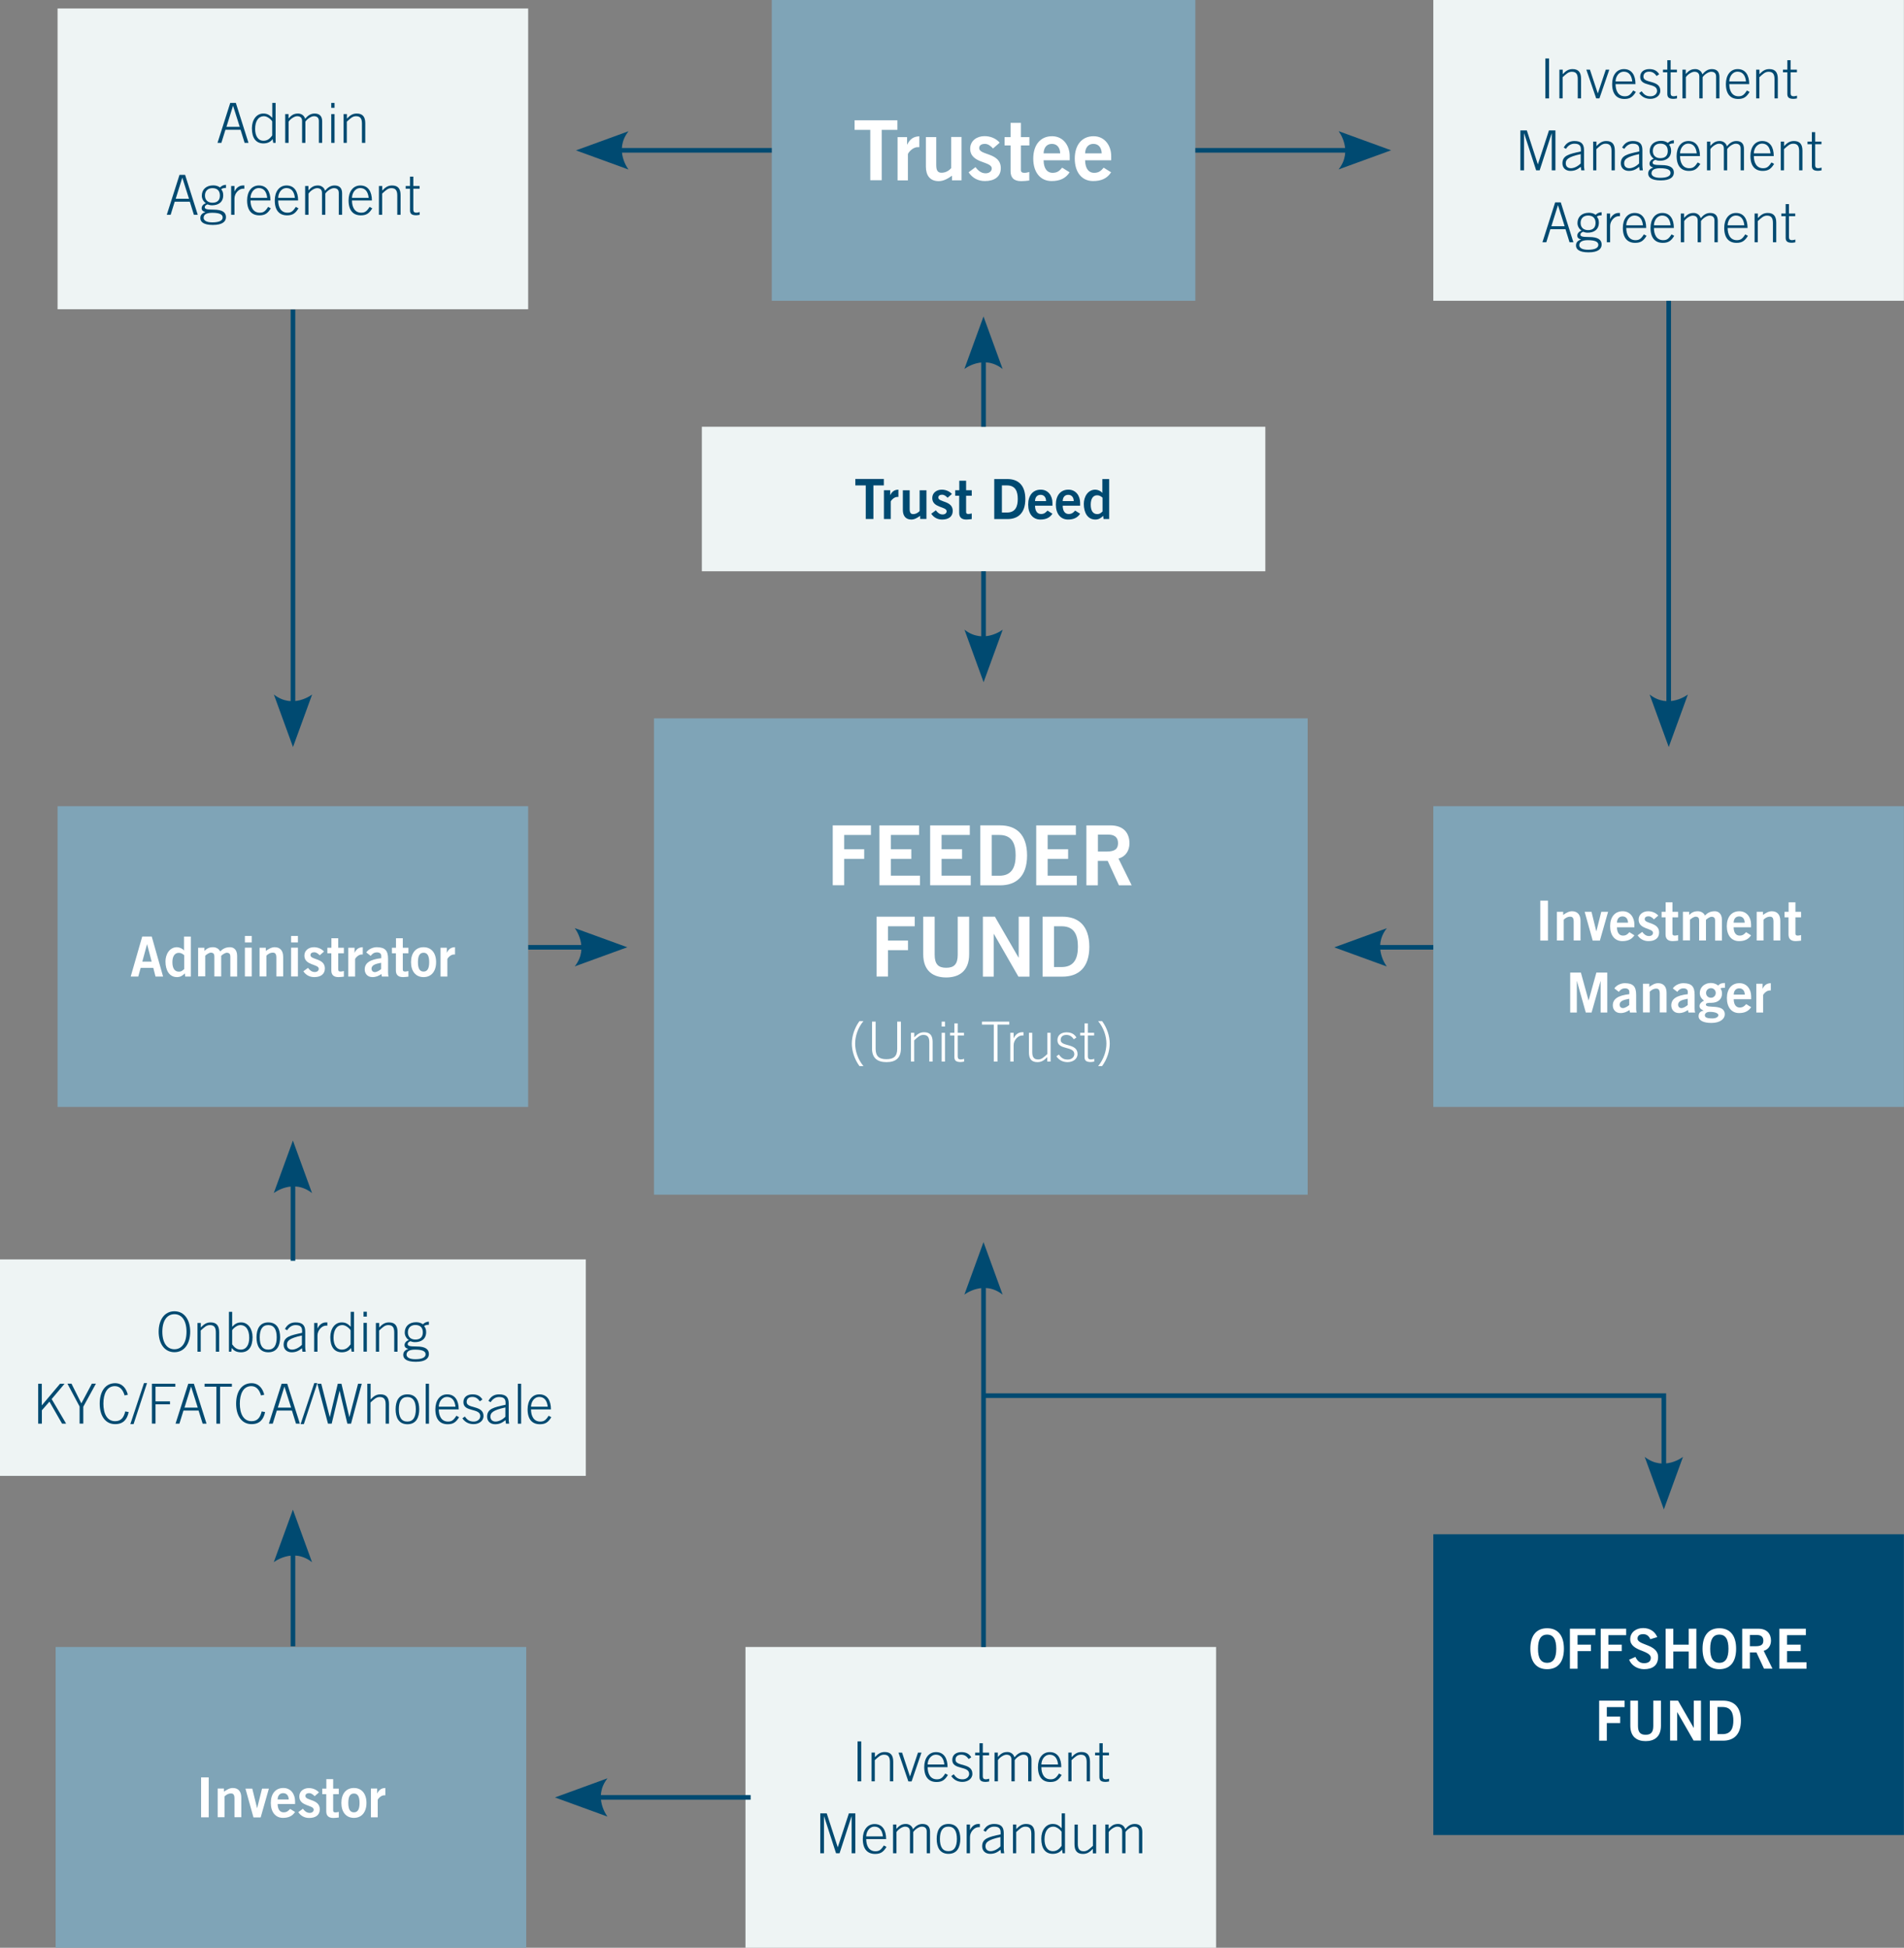 <?xml version="1.0" encoding="UTF-8"?>
<svg id="Layer_2" data-name="Layer 2" xmlns="http://www.w3.org/2000/svg" width="206.42" height="211.18" viewBox="0 0 206.42 211.18">
  <rect x="0" y="0" width="206.42" height="211.18" fill="#808080" stroke="none"/>
  <g id="Layer_1-2" data-name="Layer 1">
    <g>
      <rect x="83.67" width="45.92" height="32.61" style="fill: #7fa4b7; stroke-width: 0px;"/>
      <g>
        <path d="m97.29,13.04v1.04h-1.7v5.46h-1.24v-5.46h-1.7v-1.04h4.65Z" style="fill: #fff; stroke-width: 0px;"/>
        <path d="m97.31,19.55v-4.68h1.03v.8h.02c.27-.56.65-.87,1.31-.89v1.18c-.05,0-.12,0-.2,0-.56,0-1.04.64-1.04.76v2.84h-1.12Z" style="fill: #fff; stroke-width: 0px;"/>
        <path d="m104.24,14.87v4.68h-1.03v-.5c-.41.29-.89.59-1.44.59-.94,0-1.39-.61-1.39-1.57v-3.21h1.12v3.04c0,.63.2.83.58.83.49,0,.86-.28,1.04-.5v-3.38h1.12Z" style="fill: #fff; stroke-width: 0px;"/>
        <path d="m107.66,16.1c-.22-.24-.52-.5-.87-.5-.43,0-.63.18-.63.46,0,.8,2.34.46,2.34,2.17,0,.97-.74,1.4-1.72,1.4-.75,0-1.36-.33-1.77-.95l.75-.56c.26.36.61.67,1.09.67.4,0,.67-.22.67-.53,0-.8-2.34-.51-2.34-2.14,0-.87.74-1.36,1.55-1.36.62,0,1.24.23,1.65.71l-.7.61Z" style="fill: #fff; stroke-width: 0px;"/>
        <path d="m109.56,14.87v-1.55h1.12v1.55h.92v.9h-.92v2.65c0,.25.13.32.4.32.17,0,.35-.05.51-.09v.92c-.31.04-.58.07-.88.07-.83,0-1.15-.41-1.15-1.08v-2.79h-.65v-.9h.65Z" style="fill: #fff; stroke-width: 0px;"/>
        <path d="m113.14,17.39c.02.97.45,1.35.97,1.35s.77-.23,1.04-.56l.81.5c-.43.67-1.06.95-1.96.95-1.21,0-1.98-.95-1.98-2.43s.77-2.43,2.04-2.43c1.22,0,1.91,1.03,1.91,2.15v.46h-2.83Zm1.8-.76c-.02-.65-.36-1.03-.9-1.03s-.88.38-.9,1.03h1.8Z" style="fill: #fff; stroke-width: 0px;"/>
        <path d="m117.64,17.39c.02.97.45,1.35.97,1.35s.77-.23,1.04-.56l.81.5c-.43.67-1.06.95-1.96.95-1.21,0-1.98-.95-1.98-2.43s.77-2.43,2.04-2.43c1.22,0,1.91,1.03,1.91,2.15v.46h-2.83Zm1.8-.76c-.02-.65-.36-1.03-.9-1.03s-.88.38-.9,1.03h1.8Z" style="fill: #fff; stroke-width: 0px;"/>
      </g>
      <rect x="76.09" y="46.27" width="61.09" height="15.67" style="fill: #eef4f4; stroke-width: 0px;"/>
      <g>
        <path d="m95.82,51.93v.7h-1.13v3.64h-.83v-3.64h-1.13v-.7h3.09Z" style="fill: #004a71; stroke-width: 0px;"/>
        <path d="m95.83,56.27v-3.12h.68v.53h.01c.18-.37.43-.58.88-.59v.79s-.08,0-.13,0c-.37,0-.7.43-.7.5v1.89h-.74Z" style="fill: #004a71; stroke-width: 0px;"/>
        <path d="m100.44,53.15v3.12h-.68v-.34c-.28.19-.59.4-.96.4-.62,0-.92-.41-.92-1.04v-2.13h.74v2.03c0,.42.13.55.38.55.32,0,.57-.19.7-.33v-2.25h.74Z" style="fill: #004a71; stroke-width: 0px;"/>
        <path d="m102.73,53.97c-.15-.16-.35-.33-.58-.33-.29,0-.42.12-.42.31,0,.53,1.56.31,1.56,1.44,0,.65-.49.94-1.15.94-.5,0-.91-.22-1.18-.63l.5-.37c.17.24.41.45.73.45.26,0,.44-.14.44-.35,0-.53-1.56-.34-1.56-1.43,0-.58.49-.91,1.03-.91.41,0,.83.16,1.1.47l-.47.41Z" style="fill: #004a71; stroke-width: 0px;"/>
        <path d="m104,53.15v-1.03h.74v1.03h.61v.6h-.61v1.76c0,.17.08.22.27.22.11,0,.23-.04.34-.06v.61c-.2.02-.38.05-.59.05-.55,0-.77-.28-.77-.72v-1.86h-.43v-.6h.43Z" style="fill: #004a71; stroke-width: 0px;"/>
        <path d="m107.79,51.94h1.43c1.14,0,1.94.64,1.94,2.17,0,1.53-.8,2.17-1.94,2.17h-1.43v-4.33Zm.83,3.63h.55c.95,0,1.17-.7,1.17-1.47s-.22-1.47-1.17-1.47h-.55v2.94Z" style="fill: #004a71; stroke-width: 0px;"/>
        <path d="m112.21,54.83c.01.65.3.9.65.9s.51-.16.7-.37l.54.34c-.29.44-.71.63-1.31.63-.81,0-1.32-.63-1.32-1.62s.51-1.62,1.36-1.62c.82,0,1.27.68,1.27,1.43v.31h-1.88Zm1.2-.5c-.01-.43-.24-.68-.6-.68s-.59.25-.6.68h1.2Z" style="fill: #004a71; stroke-width: 0px;"/>
        <path d="m115.21,54.83c.01.65.3.9.65.9s.51-.16.7-.37l.54.34c-.29.44-.71.63-1.31.63-.81,0-1.32-.63-1.32-1.62s.51-1.62,1.36-1.62c.82,0,1.27.68,1.27,1.43v.31h-1.88Zm1.2-.5c-.01-.43-.24-.68-.6-.68s-.59.25-.6.68h1.2Z" style="fill: #004a71; stroke-width: 0px;"/>
        <path d="m120.27,56.27h-.63l-.04-.34c-.26.26-.51.4-.85.4-.83,0-1.25-.73-1.25-1.7,0-.77.44-1.54,1.25-1.54.25,0,.61.15.75.35h.01v-1.5h.74v4.33Zm-.74-2.31c-.15-.14-.34-.26-.58-.26-.44,0-.7.36-.7,1.02s.25,1.02.7,1.02c.32,0,.42-.16.58-.28v-1.5Z" style="fill: #004a71; stroke-width: 0px;"/>
      </g>
      <rect x="6.24" y="87.41" width="51.02" height="32.61" style="fill: #7fa4b7; stroke-width: 0px;"/>
      <g>
        <path d="m15.42,101.54h1.03l1.23,4.34h-.82l-.24-.94h-1.37l-.26.94h-.82l1.25-4.34Zm.01,2.72h1.01l-.49-1.88h-.01l-.51,1.88Z" style="fill: #fff; stroke-width: 0px;"/>
        <path d="m20.71,105.88h-.63l-.04-.34c-.26.26-.51.4-.85.4-.83,0-1.25-.73-1.25-1.7,0-.77.44-1.54,1.25-1.54.25,0,.61.15.75.35h.01v-1.5h.74v4.33Zm-.74-2.31c-.15-.14-.34-.26-.58-.26-.44,0-.7.36-.7,1.02s.25,1.02.7,1.02c.32,0,.42-.16.58-.28v-1.5Z" style="fill: #fff; stroke-width: 0px;"/>
        <path d="m21.48,105.88v-3.12h.68v.34c.28-.26.51-.4.94-.4.32,0,.63.16.77.46.26-.26.56-.46,1.07-.46.32,0,.77.19.77.94v2.24h-.74v-2.18c0-.25-.1-.39-.37-.4-.19,0-.45.17-.62.33v2.24h-.74v-2.18c0-.25-.1-.39-.37-.4-.19,0-.45.17-.62.33v2.24h-.74Z" style="fill: #fff; stroke-width: 0px;"/>
        <path d="m26.55,102.18v-.7h.74v.7h-.74Zm.74,3.69h-.74v-3.12h.74v3.12Z" style="fill: #fff; stroke-width: 0px;"/>
        <path d="m28.14,105.88v-3.12h.68v.34c.28-.19.59-.4.96-.4.62,0,.92.41.92,1.04v2.13h-.74v-2.03c0-.42-.13-.55-.38-.55-.32,0-.57.19-.7.33v2.25h-.74Z" style="fill: #fff; stroke-width: 0px;"/>
        <path d="m31.56,102.18v-.7h.74v.7h-.74Zm.74,3.69h-.74v-3.12h.74v3.12Z" style="fill: #fff; stroke-width: 0px;"/>
        <path d="m34.66,103.58c-.15-.16-.35-.33-.58-.33-.29,0-.42.12-.42.31,0,.53,1.56.31,1.56,1.44,0,.65-.49.94-1.15.94-.5,0-.91-.22-1.18-.63l.5-.37c.17.24.41.45.73.45.26,0,.44-.14.44-.35,0-.53-1.56-.34-1.56-1.43,0-.58.49-.91,1.03-.91.41,0,.83.16,1.1.47l-.47.41Z" style="fill: #fff; stroke-width: 0px;"/>
        <path d="m35.93,102.76v-1.03h.74v1.03h.61v.6h-.61v1.76c0,.17.08.22.27.22.11,0,.23-.04.34-.06v.61c-.2.02-.38.05-.59.05-.55,0-.77-.28-.77-.72v-1.86h-.43v-.6h.43Z" style="fill: #fff; stroke-width: 0px;"/>
        <path d="m37.76,105.88v-3.12h.68v.53h.01c.18-.37.43-.58.88-.59v.79s-.08,0-.13,0c-.37,0-.7.43-.7.5v1.89h-.74Z" style="fill: #fff; stroke-width: 0px;"/>
        <path d="m41.4,105.88l-.05-.27c-.3.2-.58.33-.97.33-.56,0-.84-.4-.84-.83,0-.71.58-1.08,1.79-1.22v-.26c0-.24-.19-.37-.46-.37-.35,0-.54.19-.68.38l-.48-.37c.19-.33.71-.58,1.16-.57.84.02,1.2.32,1.2,1.26v1.47c0,.16.01.31.06.45h-.73Zm-.08-1.49c-.5.1-1.04.2-1.04.64,0,.23.15.37.36.37.23,0,.53-.2.68-.33v-.67Z" style="fill: #fff; stroke-width: 0px;"/>
        <path d="m42.93,102.76v-1.03h.74v1.03h.61v.6h-.61v1.76c0,.17.08.22.27.22.11,0,.23-.04.34-.06v.61c-.2.02-.38.05-.59.05-.55,0-.77-.28-.77-.72v-1.86h-.43v-.6h.43Z" style="fill: #fff; stroke-width: 0px;"/>
        <path d="m45.92,102.7c.85,0,1.36.63,1.36,1.62s-.51,1.62-1.36,1.62-1.36-.63-1.36-1.62.51-1.62,1.36-1.62Zm0,.6c-.41,0-.61.32-.61,1.02s.2,1.02.61,1.02.61-.32.61-1.02-.2-1.02-.61-1.02Z" style="fill: #fff; stroke-width: 0px;"/>
        <path d="m47.76,105.88v-3.12h.68v.53h.01c.18-.37.43-.58.88-.59v.79s-.08,0-.13,0c-.37,0-.7.43-.7.5v1.89h-.74Z" style="fill: #fff; stroke-width: 0px;"/>
      </g>
      <rect x="6.03" y="178.57" width="51.02" height="32.61" style="fill: #7fa4b7; stroke-width: 0px;"/>
      <g>
        <path d="m21.8,197.04v-4.33h.83v4.33h-.83Z" style="fill: #fff; stroke-width: 0px;"/>
        <path d="m23.6,197.04v-3.12h.68v.34c.28-.19.59-.4.96-.4.62,0,.92.41.92,1.04v2.13h-.74v-2.03c0-.42-.13-.55-.38-.55-.32,0-.57.19-.7.33v2.25h-.74Z" style="fill: #fff; stroke-width: 0px;"/>
        <path d="m26.61,193.93h.74l.52,2.11h.01l.53-2.11h.74l-.89,3.12h-.78l-.87-3.12Z" style="fill: #fff; stroke-width: 0px;"/>
        <path d="m30.1,195.6c.01.65.3.9.65.9s.51-.16.7-.37l.54.33c-.29.44-.71.64-1.31.64-.81,0-1.32-.63-1.32-1.62s.51-1.62,1.36-1.62c.82,0,1.27.68,1.27,1.43v.31h-1.88Zm1.2-.5c-.01-.43-.24-.68-.6-.68s-.59.25-.6.68h1.2Z" style="fill: #fff; stroke-width: 0px;"/>
        <path d="m34.11,194.75c-.15-.16-.35-.33-.58-.33-.29,0-.42.12-.42.31,0,.53,1.56.31,1.56,1.44,0,.65-.49.94-1.15.94-.5,0-.91-.22-1.18-.63l.5-.37c.17.24.41.45.73.45.26,0,.44-.14.44-.35,0-.53-1.56-.34-1.56-1.43,0-.58.49-.91,1.03-.91.41,0,.83.16,1.1.47l-.47.41Z" style="fill: #fff; stroke-width: 0px;"/>
        <path d="m35.38,193.93v-1.03h.74v1.03h.61v.6h-.61v1.76c0,.17.08.22.27.22.11,0,.23-.04.34-.06v.61c-.2.02-.38.05-.59.05-.55,0-.77-.28-.77-.72v-1.86h-.43v-.6h.43Z" style="fill: #fff; stroke-width: 0px;"/>
        <path d="m38.37,193.86c.85,0,1.36.63,1.36,1.62s-.51,1.62-1.36,1.62-1.36-.63-1.36-1.62.51-1.62,1.36-1.62Zm0,.6c-.41,0-.61.32-.61,1.02s.2,1.02.61,1.02.61-.32.61-1.02-.2-1.02-.61-1.02Z" style="fill: #fff; stroke-width: 0px;"/>
        <path d="m40.21,197.04v-3.12h.68v.53h.01c.18-.37.43-.58.88-.59v.79s-.08,0-.13,0c-.37,0-.7.43-.7.5v1.89h-.74Z" style="fill: #fff; stroke-width: 0px;"/>
      </g>
      <rect x="155.39" y="87.41" width="51.02" height="32.61" style="fill: #7fa4b7; stroke-width: 0px;"/>
      <g>
        <path d="m166.99,101.98v-4.33h.83v4.33h-.83Z" style="fill: #fff; stroke-width: 0px;"/>
        <path d="m168.79,101.98v-3.12h.68v.34c.28-.19.59-.4.96-.4.62,0,.92.41.92,1.04v2.13h-.74v-2.03c0-.42-.13-.55-.38-.55-.32,0-.57.19-.7.33v2.25h-.74Z" style="fill: #fff; stroke-width: 0px;"/>
        <path d="m171.8,98.86h.74l.52,2.11h.01l.53-2.11h.74l-.89,3.12h-.78l-.87-3.12Z" style="fill: #fff; stroke-width: 0px;"/>
        <path d="m175.3,100.54c.01.65.3.9.65.9s.51-.16.7-.37l.54.34c-.29.44-.71.63-1.31.63-.81,0-1.32-.63-1.32-1.62s.51-1.62,1.36-1.62c.82,0,1.27.68,1.27,1.43v.31h-1.88Zm1.2-.5c-.01-.43-.24-.68-.6-.68s-.59.25-.6.68h1.2Z" style="fill: #fff; stroke-width: 0px;"/>
        <path d="m179.31,99.68c-.15-.16-.35-.33-.58-.33-.29,0-.42.12-.42.31,0,.53,1.56.31,1.56,1.44,0,.65-.49.94-1.15.94-.5,0-.91-.22-1.18-.63l.5-.37c.17.24.41.45.73.45.26,0,.44-.14.44-.35,0-.53-1.56-.34-1.56-1.43,0-.58.49-.91,1.03-.91.41,0,.83.16,1.1.47l-.47.41Z" style="fill: #fff; stroke-width: 0px;"/>
        <path d="m180.58,98.86v-1.03h.74v1.03h.61v.6h-.61v1.76c0,.17.08.22.27.22.11,0,.23-.04.34-.06v.61c-.2.02-.38.05-.59.05-.55,0-.77-.28-.77-.72v-1.86h-.43v-.6h.43Z" style="fill: #fff; stroke-width: 0px;"/>
        <path d="m182.45,101.98v-3.12h.68v.34c.28-.26.51-.4.94-.4.32,0,.63.16.77.46.26-.26.56-.46,1.07-.46.32,0,.77.19.77.94v2.24h-.74v-2.18c0-.25-.1-.39-.37-.4-.19,0-.45.17-.62.33v2.24h-.74v-2.18c0-.25-.1-.39-.37-.4-.19,0-.45.17-.62.33v2.24h-.74Z" style="fill: #fff; stroke-width: 0px;"/>
        <path d="m187.95,100.54c.01.65.3.9.65.9s.51-.16.7-.37l.54.34c-.29.44-.71.63-1.31.63-.81,0-1.32-.63-1.32-1.62s.51-1.62,1.36-1.62c.82,0,1.27.68,1.27,1.43v.31h-1.88Zm1.2-.5c-.01-.43-.24-.68-.6-.68s-.59.25-.6.68h1.2Z" style="fill: #fff; stroke-width: 0px;"/>
        <path d="m190.45,101.98v-3.12h.68v.34c.28-.19.59-.4.96-.4.62,0,.92.41.92,1.04v2.13h-.74v-2.03c0-.42-.13-.55-.38-.55-.32,0-.57.19-.7.33v2.25h-.74Z" style="fill: #fff; stroke-width: 0px;"/>
        <path d="m193.91,98.86v-1.03h.74v1.03h.61v.6h-.61v1.76c0,.17.08.22.27.22.11,0,.23-.04.34-.06v.61c-.2.02-.38.05-.59.05-.55,0-.77-.28-.77-.72v-1.86h-.43v-.6h.43Z" style="fill: #fff; stroke-width: 0px;"/>
      </g>
      <g>
        <path d="m170.23,109.78v-4.33h1.16l.83,3.02h.01l.84-3.02h1.18v4.33h-.72v-3.41h-.01l-.97,3.41h-.63l-.96-3.41h-.01v3.41h-.72Z" style="fill: #fff; stroke-width: 0px;"/>
        <path d="m176.71,109.78l-.05-.27c-.3.2-.58.33-.97.33-.56,0-.84-.4-.84-.83,0-.71.58-1.08,1.79-1.22v-.26c0-.24-.19-.37-.46-.37-.35,0-.54.19-.68.38l-.48-.37c.19-.33.71-.58,1.16-.57.84.02,1.2.32,1.2,1.26v1.47c0,.16.01.31.06.45h-.73Zm-.08-1.49c-.5.1-1.04.2-1.04.64,0,.23.15.37.36.37.23,0,.53-.2.68-.33v-.67Z" style="fill: #fff; stroke-width: 0px;"/>
        <path d="m178.12,109.78v-3.12h.68v.34c.28-.19.59-.4.96-.4.62,0,.92.41.92,1.04v2.13h-.74v-2.03c0-.42-.13-.55-.38-.55-.32,0-.57.19-.7.33v2.25h-.74Z" style="fill: #fff; stroke-width: 0px;"/>
        <path d="m183.05,109.78l-.05-.27c-.3.2-.58.33-.97.33-.56,0-.84-.4-.84-.83,0-.71.58-1.08,1.79-1.22v-.26c0-.24-.19-.37-.46-.37-.35,0-.54.19-.68.38l-.48-.37c.19-.33.71-.58,1.16-.57.84.02,1.2.32,1.2,1.26v1.47c0,.16.01.31.06.45h-.73Zm-.08-1.49c-.5.1-1.04.2-1.04.64,0,.23.15.37.36.37.23,0,.53-.2.68-.33v-.67Z" style="fill: #fff; stroke-width: 0px;"/>
        <path d="m187,107.1c-.17,0-.37,0-.48.07.1.13.17.31.17.55,0,.59-.4,1.01-1.17,1.01-.32,0-.58.01-.58.19,0,.5,2.05-.18,2.05,1.07,0,.44-.45.92-1.45.92-.84,0-1.39-.25-1.39-.74,0-.39.29-.58.56-.58h0c-.14-.1-.46-.18-.46-.52,0-.3.35-.53.49-.57-.26-.21-.46-.45-.46-.83,0-.55.42-1.09,1.23-1.09.26,0,.58.11.77.28.14-.19.38-.29.73-.28v.5Zm-2.17,2.97c0,.24.2.35.83.35.48,0,.64-.24.64-.35,0-.14-.22-.36-.94-.36-.41,0-.53.23-.53.36Zm.67-2.93c-.32,0-.54.23-.54.52s.22.52.54.52c.28,0,.51-.23.51-.52s-.23-.52-.51-.52Z" style="fill: #fff; stroke-width: 0px;"/>
        <path d="m187.96,108.34c.01.65.3.9.65.9s.51-.16.7-.37l.54.33c-.29.44-.71.64-1.31.64-.81,0-1.32-.63-1.32-1.62s.51-1.62,1.36-1.62c.82,0,1.27.68,1.27,1.43v.31h-1.88Zm1.2-.5c-.01-.43-.24-.68-.6-.68s-.59.25-.6.68h1.2Z" style="fill: #fff; stroke-width: 0px;"/>
        <path d="m190.41,109.78v-3.12h.68v.53h.01c.18-.37.43-.58.88-.59v.79s-.08,0-.13,0c-.37,0-.7.43-.7.5v1.89h-.74Z" style="fill: #fff; stroke-width: 0px;"/>
      </g>
      <rect x="155.39" y="166.35" width="51.02" height="32.61" style="fill: #004a71; stroke-width: 0px;"/>
      <g>
        <path d="m167.73,180.98c-1.18,0-1.82-.81-1.82-2.22s.64-2.22,1.82-2.22,1.82.81,1.82,2.22-.63,2.22-1.82,2.22Zm0-3.75c-.68,0-.99.52-.99,1.53-.01,1.01.31,1.53.99,1.53s.99-.52.99-1.53-.31-1.53-.99-1.53Z" style="fill: #fff; stroke-width: 0px;"/>
        <path d="m170.2,180.92v-4.33h2.76v.7h-1.93v1.03h1.45v.7h-1.45v1.91h-.83Z" style="fill: #fff; stroke-width: 0px;"/>
        <path d="m173.54,180.92v-4.33h2.76v.7h-1.93v1.03h1.45v.7h-1.45v1.91h-.83Z" style="fill: #fff; stroke-width: 0px;"/>
        <path d="m178.92,177.74c-.13-.33-.38-.56-.77-.56-.36,0-.62.14-.62.48,0,.74,2.23.59,2.23,1.99,0,.89-.56,1.33-1.52,1.33-.71,0-1.37-.4-1.62-1.03l.68-.3c.2.41.46.68.94.68.41,0,.73-.16.73-.58,0-.85-2.23-.68-2.23-2.02,0-.77.65-1.21,1.4-1.21.7,0,1.27.35,1.53.98l-.76.23Z" style="fill: #fff; stroke-width: 0px;"/>
        <path d="m180.58,180.92v-4.33h.83v1.73h1.67v-1.73h.83v4.33h-.83v-1.86h-1.67v1.86h-.83Z" style="fill: #fff; stroke-width: 0px;"/>
        <path d="m186.4,180.98c-1.18,0-1.82-.81-1.82-2.22s.64-2.22,1.82-2.22,1.82.81,1.82,2.22-.63,2.22-1.82,2.22Zm0-3.75c-.68,0-.99.52-.99,1.53-.01,1.01.31,1.53.99,1.53s.99-.52.99-1.53-.31-1.53-.99-1.53Z" style="fill: #fff; stroke-width: 0px;"/>
        <path d="m188.88,180.92v-4.33h1.73c.98,0,1.38.57,1.39,1.28,0,.53-.26.96-.79,1.12l.95,1.93h-.92l-.82-1.76h-.71v1.76h-.83Zm.83-2.43h.61c.65,0,.85-.2.85-.61s-.25-.61-.7-.61h-.76v1.22Z" style="fill: #fff; stroke-width: 0px;"/>
        <path d="m192.91,180.92v-4.33h2.87v.7h-2.04v1.03h1.48v.7h-1.48v1.21h2.11v.7h-2.93Z" style="fill: #fff; stroke-width: 0px;"/>
      </g>
      <g>
        <path d="m173.37,188.72v-4.33h2.76v.7h-1.93v1.03h1.45v.7h-1.45v1.91h-.83Z" style="fill: #fff; stroke-width: 0px;"/>
        <path d="m179.24,184.39h.83v2.71c0,1.27-.78,1.68-1.66,1.68s-1.66-.41-1.66-1.68v-2.71h.83v2.75c0,.7.28.95.83.95s.83-.25.83-.95v-2.75Z" style="fill: #fff; stroke-width: 0px;"/>
        <path d="m181.06,188.72v-4.33h.86l1.7,2.95h.01v-2.95h.78v4.33h-.8l-1.77-3.08h-.01v3.08h-.78Z" style="fill: #fff; stroke-width: 0px;"/>
        <path d="m185.37,184.39h1.43c1.14,0,1.94.64,1.94,2.17,0,1.53-.8,2.17-1.94,2.17h-1.43v-4.33Zm.83,3.63h.55c.95,0,1.17-.7,1.17-1.47s-.22-1.47-1.17-1.47h-.55v2.94Z" style="fill: #fff; stroke-width: 0px;"/>
      </g>
      <rect x="70.9" y="77.89" width="70.87" height="51.64" style="fill: #7fa4b7; stroke-width: 0px;"/>
      <g>
        <path d="m90.28,95.99v-6.5h4.14v1.04h-2.9v1.55h2.17v1.04h-2.17v2.86h-1.24Z" style="fill: #fff; stroke-width: 0px;"/>
        <path d="m95.34,95.99v-6.5h4.3v1.04h-3.06v1.55h2.22v1.04h-2.22v1.82h3.16v1.04h-4.4Z" style="fill: #fff; stroke-width: 0px;"/>
        <path d="m100.84,95.99v-6.5h4.3v1.04h-3.06v1.55h2.22v1.04h-2.22v1.82h3.16v1.04h-4.4Z" style="fill: #fff; stroke-width: 0px;"/>
        <path d="m106.28,89.49h2.15c1.72,0,2.91.95,2.92,3.25,0,2.3-1.2,3.25-2.92,3.25h-2.15v-6.5Zm1.24,5.46h.83c1.42,0,1.76-1.04,1.76-2.21s-.33-2.21-1.76-2.21h-.83v4.41Z" style="fill: #fff; stroke-width: 0px;"/>
        <path d="m112.34,95.99v-6.5h4.3v1.04h-3.06v1.55h2.22v1.04h-2.22v1.82h3.16v1.04h-4.4Z" style="fill: #fff; stroke-width: 0px;"/>
        <path d="m117.78,95.99v-6.5h2.59c1.48,0,2.07.86,2.08,1.93,0,.8-.4,1.45-1.19,1.67l1.43,2.9h-1.38l-1.22-2.65h-1.07v2.65h-1.24Zm1.24-3.66h.92c.97,0,1.27-.31,1.27-.92s-.37-.92-1.05-.92h-1.13v1.84Z" style="fill: #fff; stroke-width: 0px;"/>
      </g>
      <g>
        <path d="m95.03,105.89v-6.5h4.14v1.04h-2.9v1.55h2.17v1.04h-2.17v2.86h-1.24Z" style="fill: #fff; stroke-width: 0px;"/>
        <path d="m103.83,99.39h1.24v4.07c0,1.9-1.17,2.52-2.49,2.52s-2.49-.62-2.49-2.52v-4.07h1.24v4.12c0,1.05.41,1.42,1.25,1.42s1.25-.37,1.25-1.42v-4.12Z" style="fill: #fff; stroke-width: 0px;"/>
        <path d="m106.56,105.89v-6.5h1.3l2.56,4.43h.02v-4.43h1.17v6.5h-1.2l-2.66-4.63h-.02v4.63h-1.17Z" style="fill: #fff; stroke-width: 0px;"/>
        <path d="m113.03,99.39h2.15c1.72,0,2.91.95,2.92,3.25,0,2.3-1.2,3.25-2.92,3.25h-2.15v-6.5Zm1.24,5.46h.83c1.42,0,1.76-1.04,1.76-2.21s-.33-2.21-1.76-2.21h-.83v4.41Z" style="fill: #fff; stroke-width: 0px;"/>
      </g>
      <g>
        <path d="m93.61,110.71c-.62.74-.9,1.66-.9,2.44s.28,1.7.9,2.44h-.43c-.55-.74-.83-1.66-.83-2.44s.28-1.7.83-2.44h.43Z" style="fill: #fff; stroke-width: 0px;"/>
        <path d="m94.93,110.77v2.95c0,.83.4,1.12,1.17,1.12s1.17-.29,1.17-1.12v-2.95h.4v2.92c0,.98-.52,1.47-1.56,1.47s-1.57-.49-1.57-1.47v-2.92h.4Z" style="fill: #fff; stroke-width: 0px;"/>
        <path d="m98.76,115.1v-3.12h.36v.49c.34-.35.61-.55,1.07-.55.65,0,.92.37.92,1.05v2.13h-.36v-2.09c0-.52-.16-.8-.64-.8-.38,0-.6.23-1,.59v2.3h-.36Z" style="fill: #fff; stroke-width: 0px;"/>
        <path d="m102.09,111.3v-.53h.36v.53h-.36Zm.36,3.8h-.36v-3.12h.36v3.12Z" style="fill: #fff; stroke-width: 0px;"/>
        <path d="m103.47,111.98v-1.02h.36v1.02h.68v.29h-.68v2.28c0,.21.1.32.32.32.12,0,.25-.03.37-.07v.3c-.12.02-.25.05-.37.05-.51,0-.68-.17-.68-.54v-2.34h-.47v-.29h.47Z" style="fill: #fff; stroke-width: 0px;"/>
        <path d="m106.46,110.77h2.96v.32h-1.28v4.01h-.4v-4.01h-1.28v-.32Z" style="fill: #fff; stroke-width: 0px;"/>
        <path d="m109.53,115.1v-3.12h.36v.59h.01c.17-.38.5-.65.9-.65h.16v.35h-.16c-.4,0-.91.47-.91,1.07v1.76h-.36Z" style="fill: #fff; stroke-width: 0px;"/>
        <path d="m113.9,111.98v3.12h-.36v-.49c-.34.35-.61.55-1.07.55-.65,0-.92-.37-.92-1.05v-2.13h.36v2.09c0,.52.16.8.64.8.38,0,.6-.23,1-.59v-2.3h.36Z" style="fill: #fff; stroke-width: 0px;"/>
        <path d="m114.81,114.35c.29.42.56.53.96.53s.7-.26.7-.59c0-.91-1.83-.4-1.83-1.51,0-.59.46-.85.99-.85s.85.2,1.07.56l-.28.19c-.21-.29-.44-.47-.81-.47-.35,0-.62.17-.62.55,0,.76,1.83.31,1.83,1.52,0,.56-.52.88-1.08.88-.48,0-.91-.19-1.21-.63l.26-.19Z" style="fill: #fff; stroke-width: 0px;"/>
        <path d="m117.58,111.98v-1.02h.36v1.02h.68v.29h-.68v2.28c0,.21.1.32.32.32.12,0,.25-.03.37-.07v.3c-.12.02-.25.05-.37.05-.51,0-.68-.17-.68-.54v-2.34h-.47v-.29h.47Z" style="fill: #fff; stroke-width: 0px;"/>
        <path d="m119.05,115.59c.62-.74.9-1.66.9-2.44s-.28-1.7-.9-2.44h.43c.55.74.83,1.66.83,2.44s-.28,1.7-.83,2.44h-.43Z" style="fill: #fff; stroke-width: 0px;"/>
      </g>
      <rect x="155.39" width="51.02" height="32.61" style="fill: #eef4f4; stroke-width: 0px;"/>
      <g>
        <path d="m167.54,6.34h.4v4.33h-.4v-4.33Z" style="fill: #004a71; stroke-width: 0px;"/>
        <path d="m169.06,10.67v-3.12h.36v.49c.34-.35.61-.55,1.07-.55.65,0,.92.37.92,1.05v2.13h-.36v-2.09c0-.52-.16-.8-.64-.8-.38,0-.6.23-1,.59v2.3h-.36Z" style="fill: #004a71; stroke-width: 0px;"/>
        <path d="m171.99,7.55h.38l.85,2.57h.01l.86-2.57h.38l-1.07,3.12h-.35l-1.07-3.12Z" style="fill: #004a71; stroke-width: 0px;"/>
        <path d="m175.15,9.12c0,.71.29,1.32,1,1.32.4,0,.6-.14.91-.63l.29.16c-.34.55-.64.76-1.24.76-.82,0-1.33-.52-1.33-1.62,0-.96.49-1.62,1.28-1.62.85,0,1.25.67,1.25,1.63h-2.17Zm1.81-.29c-.07-.64-.35-1.05-.9-1.06-.64,0-.91.64-.91,1.06h1.81Z" style="fill: #004a71; stroke-width: 0px;"/>
        <path d="m177.99,9.91c.29.42.56.53.96.53s.7-.26.7-.59c0-.91-1.83-.4-1.83-1.51,0-.59.46-.85.99-.85s.85.2,1.07.56l-.28.19c-.21-.29-.44-.47-.81-.47-.35,0-.62.17-.62.55,0,.76,1.83.31,1.83,1.52,0,.56-.52.88-1.08.88-.48,0-.91-.19-1.21-.63l.26-.19Z" style="fill: #004a71; stroke-width: 0px;"/>
        <path d="m180.76,7.55v-1.02h.36v1.02h.68v.29h-.68v2.28c0,.21.1.32.32.32.12,0,.25-.03.37-.07v.3c-.12.02-.25.05-.37.05-.51,0-.68-.17-.68-.54v-2.34h-.47v-.29h.47Z" style="fill: #004a71; stroke-width: 0px;"/>
        <path d="m182.4,10.67v-3.12h.36v.47c.32-.34.55-.53,1.04-.53.35,0,.67.22.76.57.28-.33.58-.57,1.03-.57.55,0,.82.3.82.85v2.33h-.36v-2.37c0-.35-.19-.52-.54-.52-.28,0-.73.29-.92.59v2.3h-.36v-2.37c0-.35-.19-.52-.54-.52-.28,0-.73.29-.92.59v2.3h-.36Z" style="fill: #004a71; stroke-width: 0px;"/>
        <path d="m187.48,9.12c0,.71.29,1.32,1,1.32.4,0,.6-.14.91-.63l.29.16c-.34.55-.64.76-1.24.76-.82,0-1.33-.52-1.33-1.62,0-.96.49-1.62,1.28-1.62.85,0,1.25.67,1.25,1.63h-2.17Zm1.81-.29c-.07-.64-.35-1.05-.9-1.06-.64,0-.91.64-.91,1.06h1.81Z" style="fill: #004a71; stroke-width: 0px;"/>
        <path d="m190.39,10.67v-3.12h.36v.49c.34-.35.61-.55,1.07-.55.65,0,.92.37.92,1.05v2.13h-.36v-2.09c0-.52-.16-.8-.64-.8-.38,0-.6.23-1,.59v2.3h-.36Z" style="fill: #004a71; stroke-width: 0px;"/>
        <path d="m193.77,7.55v-1.02h.36v1.02h.68v.29h-.68v2.28c0,.21.1.32.32.32.12,0,.25-.03.37-.07v.3c-.12.02-.25.05-.37.05-.51,0-.68-.17-.68-.54v-2.34h-.47v-.29h.47Z" style="fill: #004a71; stroke-width: 0px;"/>
      </g>
      <g>
        <path d="m164.83,18.47v-4.33h.7l1.19,3.67h.01l1.2-3.67h.7v4.33h-.4v-4.01h-.01l-1.3,4.01h-.38l-1.3-4.01h-.01v4.01h-.4Z" style="fill: #004a71; stroke-width: 0px;"/>
        <path d="m171.43,18.47l-.05-.38c-.37.29-.65.44-1.13.44s-.86-.3-.86-.82c0-.85.7-1.01,2-1.29v-.22c0-.41-.18-.62-.71-.62-.37,0-.68.2-.91.56l-.24-.14c.27-.5.65-.71,1.16-.71.71,0,1.04.29,1.04.98v1.63c0,.16.01.36.05.57h-.35Zm-.06-1.76c-1.43.31-1.62.61-1.62,1,0,.34.23.53.56.53s.75-.2,1.06-.52v-1.02Z" style="fill: #004a71; stroke-width: 0px;"/>
        <path d="m172.72,18.47v-3.12h.36v.49c.34-.35.61-.55,1.07-.55.65,0,.92.37.92,1.05v2.13h-.36v-2.09c0-.52-.16-.8-.64-.8-.38,0-.6.23-1,.59v2.3h-.36Z" style="fill: #004a71; stroke-width: 0px;"/>
        <path d="m177.76,18.47l-.05-.38c-.37.29-.65.44-1.13.44s-.86-.3-.86-.82c0-.85.7-1.01,2-1.29v-.22c0-.41-.18-.62-.71-.62-.37,0-.68.2-.91.56l-.24-.14c.27-.5.65-.71,1.16-.71.71,0,1.04.29,1.04.98v1.63c0,.16.01.36.05.57h-.35Zm-.06-1.76c-1.43.31-1.62.61-1.62,1,0,.34.23.53.56.53s.75-.2,1.06-.52v-1.02Z" style="fill: #004a71; stroke-width: 0px;"/>
        <path d="m181.45,15.55c-.16,0-.37.02-.5.14.14.17.22.35.22.65,0,.77-.55,1.09-1.21,1.09-.2,0-.35-.04-.5-.1-.2.07-.29.19-.29.3,0,.18.12.27.97.27.94,0,1.33.3,1.33.81,0,.46-.35.85-1.42.85s-1.36-.37-1.36-.74c0-.27.11-.5.55-.66h0c-.23-.06-.41-.16-.41-.42s.24-.48.47-.53c-.28-.19-.45-.49-.45-.82,0-.68.48-1.12,1.24-1.12.3,0,.53.08.73.22.18-.18.41-.28.65-.28v.32Zm-2.41,3.21c0,.31.3.52.95.52.78,0,1.12-.21,1.12-.53,0-.26-.2-.51-1.14-.51-.71,0-.92.26-.92.53Zm.96-1.61c.5,0,.81-.24.81-.78s-.31-.8-.81-.8-.81.31-.81.8c0,.54.37.78.81.78Z" style="fill: #004a71; stroke-width: 0px;"/>
        <path d="m182.14,16.92c0,.71.29,1.32,1,1.32.4,0,.6-.14.91-.63l.29.16c-.34.55-.64.76-1.24.76-.82,0-1.33-.52-1.33-1.62,0-.96.49-1.62,1.28-1.62.85,0,1.25.67,1.25,1.63h-2.17Zm1.81-.29c-.07-.64-.35-1.05-.9-1.06-.64,0-.91.64-.91,1.06h1.81Z" style="fill: #004a71; stroke-width: 0px;"/>
        <path d="m185.06,18.47v-3.12h.36v.47c.32-.34.55-.53,1.04-.53.35,0,.67.22.76.57.28-.33.58-.57,1.03-.57.55,0,.82.3.82.85v2.33h-.36v-2.37c0-.35-.19-.52-.54-.52-.28,0-.73.29-.92.59v2.3h-.36v-2.37c0-.35-.19-.52-.54-.52-.28,0-.73.29-.92.59v2.3h-.36Z" style="fill: #004a71; stroke-width: 0px;"/>
        <path d="m190.14,16.92c0,.71.29,1.32,1,1.32.4,0,.6-.14.91-.63l.29.16c-.34.55-.64.76-1.24.76-.82,0-1.33-.52-1.33-1.62,0-.96.49-1.62,1.28-1.62.85,0,1.25.67,1.25,1.63h-2.17Zm1.81-.29c-.07-.64-.35-1.05-.9-1.06-.64,0-.91.64-.91,1.06h1.81Z" style="fill: #004a71; stroke-width: 0px;"/>
        <path d="m193.06,18.47v-3.12h.36v.49c.34-.35.61-.55,1.07-.55.65,0,.92.37.92,1.05v2.13h-.36v-2.09c0-.52-.16-.8-.64-.8-.38,0-.6.23-1,.59v2.3h-.36Z" style="fill: #004a71; stroke-width: 0px;"/>
        <path d="m196.43,15.35v-1.02h.36v1.02h.68v.29h-.68v2.28c0,.21.1.32.32.32.12,0,.25-.03.37-.07v.3c-.12.02-.25.05-.37.05-.51,0-.68-.17-.68-.54v-2.34h-.47v-.29h.47Z" style="fill: #004a71; stroke-width: 0px;"/>
      </g>
      <g>
        <path d="m168.6,21.94h.61l1.37,4.33h-.42l-.44-1.42h-1.64l-.44,1.42h-.42l1.38-4.33Zm1.03,2.59l-.72-2.27h-.01l-.71,2.27h1.45Z" style="fill: #004a71; stroke-width: 0px;"/>
        <path d="m173.62,23.35c-.16,0-.37.02-.5.14.14.17.22.35.22.65,0,.77-.55,1.09-1.21,1.09-.2,0-.35-.04-.5-.1-.2.07-.29.19-.29.3,0,.18.12.27.97.27.94,0,1.33.3,1.33.81,0,.46-.35.85-1.42.85s-1.36-.37-1.36-.74c0-.27.11-.5.55-.66h0c-.23-.06-.41-.16-.41-.42s.24-.48.47-.53c-.28-.19-.45-.49-.45-.82,0-.68.48-1.12,1.24-1.12.3,0,.53.08.73.22.18-.18.41-.28.65-.28v.32Zm-2.41,3.21c0,.31.3.52.95.52.78,0,1.12-.21,1.12-.53,0-.26-.2-.51-1.14-.51-.71,0-.92.26-.92.53Zm.96-1.61c.5,0,.81-.24.81-.78s-.31-.8-.81-.8-.81.31-.81.8c0,.54.37.78.81.78Z" style="fill: #004a71; stroke-width: 0px;"/>
        <path d="m174.2,26.27v-3.12h.36v.59h.01c.17-.38.5-.65.9-.65h.16v.35h-.16c-.4,0-.91.47-.91,1.07v1.76h-.36Z" style="fill: #004a71; stroke-width: 0px;"/>
        <path d="m176.31,24.72c0,.71.29,1.32,1,1.32.4,0,.6-.14.91-.63l.29.16c-.34.55-.64.76-1.24.76-.82,0-1.33-.52-1.33-1.62,0-.96.49-1.62,1.28-1.62.85,0,1.25.67,1.25,1.63h-2.17Zm1.81-.29c-.07-.64-.35-1.05-.9-1.06-.64,0-.91.64-.91,1.06h1.81Z" style="fill: #004a71; stroke-width: 0px;"/>
        <path d="m179.31,24.72c0,.71.29,1.32,1,1.32.4,0,.6-.14.91-.63l.29.16c-.34.55-.64.76-1.24.76-.82,0-1.33-.52-1.33-1.62,0-.96.49-1.62,1.28-1.62.85,0,1.25.67,1.25,1.63h-2.17Zm1.81-.29c-.07-.64-.35-1.05-.9-1.06-.64,0-.91.64-.91,1.06h1.81Z" style="fill: #004a71; stroke-width: 0px;"/>
        <path d="m182.22,26.27v-3.12h.36v.47c.32-.34.55-.53,1.04-.53.35,0,.67.22.76.57.28-.33.58-.57,1.03-.57.55,0,.82.3.82.85v2.33h-.36v-2.37c0-.35-.19-.52-.54-.52-.28,0-.73.29-.92.59v2.3h-.36v-2.37c0-.35-.19-.52-.54-.52-.28,0-.73.29-.92.59v2.3h-.36Z" style="fill: #004a71; stroke-width: 0px;"/>
        <path d="m187.3,24.72c0,.71.29,1.32,1,1.32.4,0,.6-.14.91-.63l.29.16c-.34.55-.64.76-1.24.76-.82,0-1.33-.52-1.33-1.62,0-.96.49-1.62,1.28-1.62.85,0,1.25.67,1.25,1.63h-2.17Zm1.81-.29c-.07-.64-.35-1.05-.9-1.06-.64,0-.91.64-.91,1.06h1.81Z" style="fill: #004a71; stroke-width: 0px;"/>
        <path d="m190.22,26.27v-3.12h.36v.49c.34-.35.61-.55,1.07-.55.65,0,.92.37.92,1.05v2.13h-.36v-2.09c0-.52-.16-.8-.64-.8-.38,0-.6.23-1,.59v2.3h-.36Z" style="fill: #004a71; stroke-width: 0px;"/>
        <path d="m193.59,23.15v-1.02h.36v1.02h.68v.29h-.68v2.28c0,.21.1.32.32.32.12,0,.25-.03.37-.07v.3c-.12.02-.25.05-.37.05-.51,0-.68-.17-.68-.54v-2.34h-.47v-.29h.47Z" style="fill: #004a71; stroke-width: 0px;"/>
      </g>
      <rect x="6.24" y=".92" width="51.02" height="32.61" style="fill: #eef4f4; stroke-width: 0px;"/>
      <g>
        <path d="m24.96,11.16h.61l1.37,4.33h-.42l-.44-1.42h-1.64l-.44,1.42h-.42l1.38-4.33Zm1.03,2.59l-.72-2.27h-.01l-.71,2.27h1.45Z" style="fill: #004a71; stroke-width: 0px;"/>
        <path d="m29.87,15.49h-.25l-.06-.41c-.23.32-.58.47-1,.47-.81,0-1.25-.58-1.25-1.64,0-.92.5-1.6,1.23-1.6.42,0,.67.14.98.47v-1.62h.36v4.33Zm-.36-2.33c-.12-.21-.53-.56-.88-.56-.65,0-.97.57-.97,1.38,0,.72.29,1.28.91,1.28.44,0,.7-.25.94-.57v-1.54Z" style="fill: #004a71; stroke-width: 0px;"/>
        <path d="m30.92,15.49v-3.12h.36v.47c.32-.34.55-.53,1.04-.53.35,0,.67.22.76.57.28-.33.58-.57,1.03-.57.55,0,.82.3.82.85v2.33h-.36v-2.37c0-.35-.19-.52-.54-.52-.28,0-.73.29-.92.59v2.3h-.36v-2.37c0-.35-.19-.52-.54-.52-.28,0-.73.29-.92.59v2.3h-.36Z" style="fill: #004a71; stroke-width: 0px;"/>
        <path d="m35.91,11.69v-.53h.36v.53h-.36Zm.36,3.8h-.36v-3.12h.36v3.12Z" style="fill: #004a71; stroke-width: 0px;"/>
        <path d="m37.25,15.49v-3.12h.36v.49c.34-.35.61-.55,1.07-.55.65,0,.92.37.92,1.05v2.13h-.36v-2.09c0-.52-.16-.8-.64-.8-.38,0-.6.23-1,.59v2.3h-.36Z" style="fill: #004a71; stroke-width: 0px;"/>
      </g>
      <g>
        <path d="m19.46,18.96h.61l1.37,4.33h-.42l-.44-1.42h-1.64l-.44,1.42h-.42l1.38-4.33Zm1.03,2.59l-.72-2.27h-.01l-.71,2.27h1.45Z" style="fill: #004a71; stroke-width: 0px;"/>
        <path d="m24.48,20.38c-.16,0-.37.02-.5.14.14.17.22.35.22.65,0,.77-.55,1.09-1.21,1.09-.2,0-.35-.04-.5-.1-.2.07-.29.19-.29.3,0,.18.12.27.97.27.94,0,1.33.3,1.33.81,0,.46-.35.85-1.42.85s-1.36-.37-1.36-.74c0-.27.11-.5.55-.66h0c-.23-.06-.41-.16-.41-.42s.24-.48.47-.53c-.28-.19-.45-.49-.45-.82,0-.68.48-1.12,1.24-1.12.3,0,.53.08.73.22.18-.18.41-.28.65-.28v.32Zm-2.41,3.21c0,.31.3.52.95.52.78,0,1.12-.21,1.12-.53,0-.26-.2-.51-1.14-.51-.71,0-.92.26-.92.53Zm.96-1.61c.5,0,.81-.24.81-.78s-.31-.8-.81-.8-.81.31-.81.8c0,.54.37.78.81.78Z" style="fill: #004a71; stroke-width: 0px;"/>
        <path d="m25.06,23.29v-3.12h.36v.59h.01c.17-.38.5-.65.9-.65h.16v.35h-.16c-.4,0-.91.47-.91,1.07v1.76h-.36Z" style="fill: #004a71; stroke-width: 0px;"/>
        <path d="m27.16,21.74c0,.71.29,1.32,1,1.32.4,0,.6-.14.91-.63l.29.16c-.34.55-.64.76-1.24.76-.82,0-1.33-.52-1.33-1.62,0-.96.49-1.62,1.28-1.62.85,0,1.25.67,1.25,1.63h-2.17Zm1.81-.29c-.07-.64-.35-1.05-.9-1.06-.64,0-.91.64-.91,1.06h1.81Z" style="fill: #004a71; stroke-width: 0px;"/>
        <path d="m30.16,21.74c0,.71.29,1.32,1,1.32.4,0,.6-.14.91-.63l.29.16c-.34.55-.64.76-1.24.76-.82,0-1.33-.52-1.33-1.62,0-.96.49-1.62,1.28-1.62.85,0,1.25.67,1.25,1.63h-2.17Zm1.81-.29c-.07-.64-.35-1.05-.9-1.06-.64,0-.91.64-.91,1.06h1.81Z" style="fill: #004a71; stroke-width: 0px;"/>
        <path d="m33.08,23.29v-3.12h.36v.47c.32-.34.55-.53,1.04-.53.35,0,.67.22.76.57.28-.33.58-.57,1.03-.57.55,0,.82.3.82.85v2.33h-.36v-2.37c0-.35-.19-.52-.54-.52-.28,0-.73.29-.92.59v2.3h-.36v-2.37c0-.35-.19-.52-.54-.52-.28,0-.73.29-.92.59v2.3h-.36Z" style="fill: #004a71; stroke-width: 0px;"/>
        <path d="m38.16,21.74c0,.71.29,1.32,1,1.32.4,0,.6-.14.91-.63l.29.16c-.34.55-.64.76-1.24.76-.82,0-1.33-.52-1.33-1.62,0-.96.49-1.62,1.28-1.62.85,0,1.25.67,1.25,1.63h-2.17Zm1.81-.29c-.07-.64-.35-1.05-.9-1.06-.64,0-.91.64-.91,1.06h1.81Z" style="fill: #004a71; stroke-width: 0px;"/>
        <path d="m41.08,23.29v-3.12h.36v.49c.34-.35.61-.55,1.07-.55.65,0,.92.37.92,1.05v2.13h-.36v-2.09c0-.52-.16-.8-.64-.8-.38,0-.6.23-1,.59v2.3h-.36Z" style="fill: #004a71; stroke-width: 0px;"/>
        <path d="m44.45,20.17v-1.02h.36v1.02h.68v.29h-.68v2.28c0,.21.1.32.32.32.12,0,.25-.03.37-.07v.3c-.12.02-.25.05-.37.05-.51,0-.68-.17-.68-.54v-2.34h-.47v-.29h.47Z" style="fill: #004a71; stroke-width: 0px;"/>
      </g>
      <rect y="136.55" width="63.51" height="23.47" style="fill: #eef4f4; stroke-width: 0px;"/>
      <g>
        <path d="m20.62,144.39c0,1.28-.62,2.22-1.71,2.22s-1.71-.95-1.71-2.22.62-2.22,1.71-2.22,1.71.95,1.71,2.22Zm-.4,0c0-1.22-.52-1.9-1.31-1.9s-1.31.68-1.31,1.9.52,1.9,1.31,1.9,1.31-.68,1.31-1.9Z" style="fill: #004a71; stroke-width: 0px;"/>
        <path d="m21.41,146.56v-3.12h.36v.49c.34-.35.61-.55,1.07-.55.65,0,.92.37.92,1.05v2.13h-.36v-2.09c0-.52-.16-.8-.64-.8-.38,0-.6.23-1,.59v2.3h-.36Z" style="fill: #004a71; stroke-width: 0px;"/>
        <path d="m24.81,142.23h.36v1.62c.31-.32.56-.47.98-.47.73,0,1.23.68,1.23,1.6,0,1.06-.44,1.64-1.25,1.64-.43,0-.77-.14-1-.47l-.06.41h-.25v-4.33Zm.36,3.53c.23.32.49.57.94.57.62,0,.91-.56.91-1.28,0-.81-.32-1.38-.97-1.38-.35,0-.76.35-.88.56v1.54Z" style="fill: #004a71; stroke-width: 0px;"/>
        <path d="m30.37,145c0,.85-.31,1.62-1.28,1.62s-1.28-.77-1.28-1.62.31-1.62,1.28-1.62,1.28.77,1.28,1.62Zm-2.21,0c0,.85.28,1.33.92,1.33s.92-.49.92-1.33-.28-1.33-.92-1.33-.92.49-.92,1.33Z" style="fill: #004a71; stroke-width: 0px;"/>
        <path d="m32.79,146.56l-.05-.38c-.37.29-.65.44-1.13.44s-.86-.3-.86-.82c0-.85.7-1.01,2-1.29v-.22c0-.41-.18-.62-.71-.62-.37,0-.68.2-.91.56l-.24-.14c.27-.5.65-.71,1.16-.71.71,0,1.04.29,1.04.98v1.63c0,.16.01.36.05.57h-.35Zm-.06-1.76c-1.43.31-1.62.61-1.62,1,0,.34.23.53.56.53s.75-.2,1.06-.52v-1.02Z" style="fill: #004a71; stroke-width: 0px;"/>
        <path d="m34.06,146.56v-3.12h.36v.59h.01c.17-.38.5-.65.9-.65h.16v.35h-.16c-.4,0-.91.47-.91,1.07v1.76h-.36Z" style="fill: #004a71; stroke-width: 0px;"/>
        <path d="m38.37,146.56h-.25l-.06-.41c-.23.32-.58.47-1,.47-.81,0-1.25-.58-1.25-1.64,0-.92.5-1.6,1.23-1.6.42,0,.67.14.98.47v-1.62h.36v4.33Zm-.36-2.33c-.12-.21-.53-.56-.88-.56-.65,0-.97.57-.97,1.38,0,.72.29,1.28.91,1.28.44,0,.7-.25.94-.57v-1.54Z" style="fill: #004a71; stroke-width: 0px;"/>
        <path d="m39.41,142.75v-.53h.36v.53h-.36Zm.36,3.8h-.36v-3.12h.36v3.12Z" style="fill: #004a71; stroke-width: 0px;"/>
        <path d="m40.75,146.56v-3.12h.36v.49c.34-.35.61-.55,1.07-.55.65,0,.92.37.92,1.05v2.13h-.36v-2.09c0-.52-.16-.8-.64-.8-.38,0-.6.23-1,.59v2.3h-.36Z" style="fill: #004a71; stroke-width: 0px;"/>
        <path d="m46.48,143.64c-.16,0-.37.02-.5.14.14.17.22.35.22.65,0,.77-.55,1.09-1.21,1.09-.2,0-.35-.04-.5-.1-.2.07-.29.19-.29.3,0,.18.12.27.97.27.94,0,1.33.3,1.33.81,0,.46-.35.85-1.42.85s-1.36-.37-1.36-.74c0-.27.11-.5.55-.66h0c-.23-.06-.41-.16-.41-.42s.24-.48.47-.53c-.28-.19-.45-.49-.45-.82,0-.68.48-1.12,1.24-1.12.3,0,.53.08.73.22.18-.18.41-.28.65-.28v.32Zm-2.41,3.21c0,.31.3.52.95.52.78,0,1.12-.21,1.12-.53,0-.26-.2-.51-1.14-.51-.71,0-.92.26-.92.53Zm.96-1.61c.5,0,.81-.24.81-.78s-.31-.8-.81-.8-.81.31-.81.8c0,.54.37.78.81.78Z" style="fill: #004a71; stroke-width: 0px;"/>
      </g>
      <g>
        <path d="m4.13,150.03h.4v2.35l1.98-2.35h.49l-1.4,1.66,1.57,2.67h-.44l-1.37-2.39-.82.94v1.45h-.4v-4.33Z" style="fill: #004a71; stroke-width: 0px;"/>
        <path d="m8.64,152.52l-1.33-2.5h.44l1.07,2.14,1.14-2.14h.44l-1.37,2.5v1.83h-.4v-1.83Z" style="fill: #004a71; stroke-width: 0px;"/>
        <path d="m13.51,151.3c-.19-.64-.53-1.01-1.06-1.01-.86,0-1.24.84-1.24,1.9s.38,1.9,1.28,1.9c.7,0,.95-.49,1.09-1.06l.37.07c-.16.77-.56,1.31-1.47,1.31-1.05,0-1.67-.89-1.67-2.22s.62-2.22,1.67-2.22c.77,0,1.2.55,1.38,1.25l-.37.08Z" style="fill: #004a71; stroke-width: 0px;"/>
        <path d="m14.48,154.41h-.35l1.48-4.45h.33l-1.46,4.45Z" style="fill: #004a71; stroke-width: 0px;"/>
        <path d="m16.47,154.36v-4.33h2.54v.32h-2.15v1.59h1.57v.32h-1.57v2.09h-.4Z" style="fill: #004a71; stroke-width: 0px;"/>
        <path d="m20.41,150.03h.61l1.37,4.33h-.42l-.44-1.42h-1.64l-.44,1.42h-.42l1.38-4.33Zm1.03,2.59l-.72-2.27h-.01l-.71,2.27h1.45Z" style="fill: #004a71; stroke-width: 0px;"/>
        <path d="m22.18,150.03h2.96v.32h-1.28v4.01h-.4v-4.01h-1.28v-.32Z" style="fill: #004a71; stroke-width: 0px;"/>
        <path d="m28.3,151.3c-.19-.64-.53-1.01-1.06-1.01-.86,0-1.24.84-1.24,1.9s.38,1.9,1.28,1.9c.7,0,.95-.49,1.09-1.06l.37.07c-.16.77-.56,1.31-1.47,1.31-1.05,0-1.67-.89-1.67-2.22s.62-2.22,1.67-2.22c.77,0,1.2.55,1.38,1.25l-.37.08Z" style="fill: #004a71; stroke-width: 0px;"/>
        <path d="m30.53,150.03h.61l1.37,4.33h-.42l-.44-1.42h-1.64l-.44,1.42h-.42l1.38-4.33Zm1.03,2.59l-.72-2.27h-.01l-.71,2.27h1.45Z" style="fill: #004a71; stroke-width: 0px;"/>
        <path d="m32.94,154.41h-.35l1.48-4.45h.33l-1.46,4.45Z" style="fill: #004a71; stroke-width: 0px;"/>
        <path d="m34.43,150.03h.4l.92,3.61h.01l.86-3.61h.4l.85,3.61h.01l.94-3.61h.4l-1.16,4.33h-.4l-.84-3.56h-.01l-.85,3.56h-.4l-1.15-4.33Z" style="fill: #004a71; stroke-width: 0px;"/>
        <path d="m39.82,154.36v-4.33h.36v1.7c.34-.35.61-.55,1.07-.55.65,0,.92.37.92,1.05v2.13h-.36v-2.09c0-.52-.16-.8-.64-.8-.38,0-.6.23-1,.59v2.3h-.36Z" style="fill: #004a71; stroke-width: 0px;"/>
        <path d="m45.45,152.8c0,.85-.31,1.62-1.28,1.62s-1.28-.77-1.28-1.62.31-1.62,1.28-1.62,1.28.77,1.28,1.62Zm-2.21,0c0,.85.28,1.33.92,1.33s.92-.49.92-1.33-.28-1.33-.92-1.33-.92.49-.92,1.33Z" style="fill: #004a71; stroke-width: 0px;"/>
        <path d="m46.15,150.03h.36v4.33h-.36v-4.33Z" style="fill: #004a71; stroke-width: 0px;"/>
        <path d="m47.57,152.81c0,.71.29,1.32,1,1.32.4,0,.6-.14.91-.63l.29.16c-.34.55-.64.76-1.24.76-.82,0-1.33-.52-1.33-1.62,0-.96.49-1.62,1.28-1.62.85,0,1.25.67,1.25,1.63h-2.17Zm1.81-.29c-.07-.64-.35-1.05-.9-1.06-.64,0-.91.64-.91,1.06h1.81Z" style="fill: #004a71; stroke-width: 0px;"/>
        <path d="m50.41,153.6c.29.42.56.53.96.53s.7-.26.7-.59c0-.91-1.83-.4-1.83-1.51,0-.59.46-.85.99-.85s.85.2,1.07.56l-.28.19c-.21-.29-.44-.47-.81-.47-.35,0-.62.17-.62.55,0,.76,1.83.31,1.83,1.52,0,.56-.52.88-1.08.88-.48,0-.91-.19-1.21-.63l.26-.19Z" style="fill: #004a71; stroke-width: 0px;"/>
        <path d="m54.85,154.36l-.05-.38c-.37.29-.65.44-1.13.44s-.86-.3-.86-.82c0-.85.7-1.01,2-1.29v-.22c0-.41-.18-.62-.71-.62-.37,0-.68.2-.91.56l-.24-.14c.27-.5.65-.71,1.16-.71.71,0,1.04.29,1.04.98v1.63c0,.16.01.36.05.57h-.35Zm-.06-1.76c-1.43.31-1.62.61-1.62,1,0,.34.23.53.56.53s.75-.2,1.06-.52v-1.02Z" style="fill: #004a71; stroke-width: 0px;"/>
        <path d="m56.14,150.03h.36v4.33h-.36v-4.33Z" style="fill: #004a71; stroke-width: 0px;"/>
        <path d="m57.57,152.81c0,.71.29,1.32,1,1.32.4,0,.6-.14.91-.63l.29.16c-.34.55-.64.76-1.24.76-.82,0-1.33-.52-1.33-1.62,0-.96.49-1.62,1.28-1.62.85,0,1.25.67,1.25,1.63h-2.17Zm1.81-.29c-.07-.64-.35-1.05-.9-1.06-.64,0-.91.64-.91,1.06h1.81Z" style="fill: #004a71; stroke-width: 0px;"/>
      </g>
      <rect x="80.82" y="178.57" width="51.02" height="32.61" style="fill: #eef4f4; stroke-width: 0px;"/>
      <g>
        <path d="m92.97,188.81h.4v4.33h-.4v-4.33Z" style="fill: #004a71; stroke-width: 0px;"/>
        <path d="m94.49,193.14v-3.12h.36v.49c.34-.35.61-.55,1.07-.55.65,0,.92.37.92,1.05v2.13h-.36v-2.09c0-.52-.16-.8-.64-.8-.38,0-.6.23-1,.59v2.3h-.36Z" style="fill: #004a71; stroke-width: 0px;"/>
        <path d="m97.42,190.03h.38l.85,2.57h.01l.86-2.57h.38l-1.07,3.12h-.35l-1.07-3.12Z" style="fill: #004a71; stroke-width: 0px;"/>
        <path d="m100.57,191.6c0,.71.29,1.32,1,1.32.4,0,.6-.14.91-.63l.29.16c-.34.55-.64.76-1.24.76-.82,0-1.33-.52-1.33-1.62,0-.96.49-1.62,1.28-1.62.85,0,1.25.67,1.25,1.63h-2.17Zm1.81-.29c-.07-.64-.35-1.05-.9-1.06-.64,0-.91.64-.91,1.06h1.81Z" style="fill: #004a71; stroke-width: 0px;"/>
        <path d="m103.41,192.39c.29.42.56.53.96.53s.7-.26.7-.59c0-.91-1.83-.4-1.83-1.51,0-.59.46-.85.99-.85s.85.2,1.07.56l-.28.19c-.21-.29-.44-.47-.81-.47-.35,0-.62.17-.62.55,0,.76,1.83.31,1.83,1.52,0,.56-.52.88-1.08.88-.48,0-.91-.19-1.21-.63l.26-.19Z" style="fill: #004a71; stroke-width: 0px;"/>
        <path d="m106.19,190.03v-1.02h.36v1.02h.68v.29h-.68v2.28c0,.21.1.32.32.32.12,0,.25-.03.37-.07v.3c-.12.02-.25.05-.37.05-.51,0-.68-.17-.68-.54v-2.34h-.47v-.29h.47Z" style="fill: #004a71; stroke-width: 0px;"/>
        <path d="m107.82,193.14v-3.12h.36v.47c.32-.34.55-.53,1.04-.53.35,0,.67.22.76.57.28-.33.58-.57,1.03-.57.55,0,.82.3.82.85v2.33h-.36v-2.37c0-.35-.19-.52-.54-.52-.28,0-.73.29-.92.59v2.3h-.36v-2.37c0-.35-.19-.52-.54-.52-.28,0-.73.29-.92.59v2.3h-.36Z" style="fill: #004a71; stroke-width: 0px;"/>
        <path d="m112.9,191.6c0,.71.29,1.32,1,1.32.4,0,.6-.14.91-.63l.29.16c-.34.55-.64.76-1.24.76-.82,0-1.33-.52-1.33-1.62,0-.96.49-1.62,1.28-1.62.85,0,1.25.67,1.25,1.63h-2.17Zm1.81-.29c-.07-.64-.35-1.05-.9-1.06-.64,0-.91.64-.91,1.06h1.81Z" style="fill: #004a71; stroke-width: 0px;"/>
        <path d="m115.82,193.14v-3.12h.36v.49c.34-.35.61-.55,1.07-.55.65,0,.92.37.92,1.05v2.13h-.36v-2.09c0-.52-.16-.8-.64-.8-.38,0-.6.23-1,.59v2.3h-.36Z" style="fill: #004a71; stroke-width: 0px;"/>
        <path d="m119.19,190.03v-1.02h.36v1.02h.68v.29h-.68v2.28c0,.21.1.32.32.32.12,0,.25-.03.37-.07v.3c-.12.02-.25.05-.37.05-.51,0-.68-.17-.68-.54v-2.34h-.47v-.29h.47Z" style="fill: #004a71; stroke-width: 0px;"/>
      </g>
      <g>
        <path d="m88.93,200.94v-4.33h.7l1.19,3.67h.01l1.2-3.67h.7v4.33h-.4v-4.01h-.01l-1.3,4.01h-.38l-1.3-4.01h-.01v4.01h-.4Z" style="fill: #004a71; stroke-width: 0px;"/>
        <path d="m93.91,199.4c0,.71.29,1.32,1,1.32.4,0,.6-.14.91-.63l.29.16c-.34.55-.64.76-1.24.76-.82,0-1.33-.52-1.33-1.62,0-.96.49-1.62,1.28-1.62.85,0,1.25.67,1.25,1.63h-2.17Zm1.81-.29c-.07-.64-.35-1.05-.9-1.06-.64,0-.91.64-.91,1.06h1.81Z" style="fill: #004a71; stroke-width: 0px;"/>
        <path d="m96.82,200.94v-3.12h.36v.47c.32-.34.55-.53,1.04-.53.35,0,.67.22.76.57.28-.33.58-.57,1.03-.57.55,0,.82.3.82.85v2.33h-.36v-2.37c0-.35-.19-.52-.54-.52-.28,0-.73.29-.92.59v2.3h-.36v-2.37c0-.35-.19-.52-.54-.52-.28,0-.73.29-.92.59v2.3h-.36Z" style="fill: #004a71; stroke-width: 0px;"/>
        <path d="m104.11,199.38c0,.85-.31,1.62-1.28,1.62s-1.28-.77-1.28-1.62.31-1.62,1.28-1.62,1.28.77,1.28,1.62Zm-2.21,0c0,.85.28,1.33.92,1.33s.92-.49.92-1.33-.28-1.33-.92-1.33-.92.49-.92,1.33Z" style="fill: #004a71; stroke-width: 0px;"/>
        <path d="m104.8,200.94v-3.12h.36v.59h.01c.17-.38.5-.65.9-.65h.16v.35h-.16c-.4,0-.91.47-.91,1.07v1.76h-.36Z" style="fill: #004a71; stroke-width: 0px;"/>
        <path d="m108.52,200.94l-.05-.38c-.37.29-.65.44-1.13.44s-.86-.3-.86-.82c0-.85.7-1.01,2-1.29v-.22c0-.41-.18-.62-.71-.62-.37,0-.68.2-.91.56l-.24-.14c.27-.5.65-.71,1.16-.71.71,0,1.04.29,1.04.98v1.63c0,.16.01.36.05.57h-.35Zm-.06-1.76c-1.43.31-1.62.61-1.62,1,0,.34.23.53.56.53s.75-.2,1.06-.52v-1.02Z" style="fill: #004a71; stroke-width: 0px;"/>
        <path d="m109.82,200.94v-3.12h.36v.49c.34-.35.61-.55,1.07-.55.65,0,.92.37.92,1.05v2.13h-.36v-2.09c0-.52-.16-.8-.64-.8-.38,0-.6.23-1,.59v2.3h-.36Z" style="fill: #004a71; stroke-width: 0px;"/>
        <path d="m115.45,200.94h-.25l-.06-.41c-.23.32-.58.47-1,.47-.81,0-1.25-.58-1.25-1.64,0-.92.5-1.6,1.23-1.6.42,0,.67.14.98.47v-1.62h.36v4.33Zm-.36-2.33c-.12-.21-.53-.56-.88-.56-.65,0-.97.57-.97,1.38,0,.72.29,1.28.91,1.28.44,0,.7-.25.94-.57v-1.54Z" style="fill: #004a71; stroke-width: 0px;"/>
        <path d="m118.84,197.83v3.12h-.36v-.49c-.34.35-.61.55-1.07.55-.65,0-.92-.37-.92-1.05v-2.13h.36v2.09c0,.52.16.8.64.8.38,0,.6-.23,1-.59v-2.3h.36Z" style="fill: #004a71; stroke-width: 0px;"/>
        <path d="m119.83,200.94v-3.12h.36v.47c.32-.34.55-.53,1.04-.53.35,0,.67.22.76.57.28-.33.58-.57,1.03-.57.55,0,.82.3.82.85v2.33h-.36v-2.37c0-.35-.19-.52-.54-.52-.28,0-.73.29-.92.59v2.3h-.36v-2.37c0-.35-.19-.52-.54-.52-.28,0-.73.29-.92.59v2.3h-.36Z" style="fill: #004a71; stroke-width: 0px;"/>
      </g>
      <line x1="31.76" y1="33.57" x2="31.76" y2="76.93" style="fill: none; stroke: #004a71; stroke-width: .5px;"/>
      <path d="m31.76,81.01l2.08-5.71s-2.08,1.63-4.15,0l2.08,5.71Z" style="fill: #004a71; stroke-width: 0px;"/>
      <line x1="180.91" y1="32.61" x2="180.91" y2="76.93" style="fill: none; stroke: #004a71; stroke-width: .5px;"/>
      <path d="m180.91,81.01l2.08-5.71s-2.08,1.63-4.15,0l2.08,5.71Z" style="fill: #004a71; stroke-width: 0px;"/>
      <line x1="106.63" y1="61.94" x2="106.63" y2="69.91" style="fill: none; stroke: #004a71; stroke-width: .5px;"/>
      <path d="m106.63,73.98l2.08-5.71s-2.08,1.63-4.15,0l2.08,5.71Z" style="fill: #004a71; stroke-width: 0px;"/>
      <line x1="106.63" y1="46.27" x2="106.63" y2="38.37" style="fill: none; stroke: #004a71; stroke-width: .5px;"/>
      <path d="m106.63,34.3l-2.08,5.71s2.08-1.63,4.15,0l-2.08-5.71Z" style="fill: #004a71; stroke-width: 0px;"/>
      <line x1="31.76" y1="136.7" x2="31.76" y2="127.73" style="fill: none; stroke: #004a71; stroke-width: .5px;"/>
      <path d="m31.76,123.65l-2.08,5.71s2.08-1.63,4.15,0l-2.08-5.71Z" style="fill: #004a71; stroke-width: 0px;"/>
      <line x1="31.76" y1="178.5" x2="31.76" y2="167.75" style="fill: none; stroke: #004a71; stroke-width: .5px;"/>
      <path d="m31.76,163.67l-2.08,5.71s2.08-1.63,4.15,0l-2.08-5.71Z" style="fill: #004a71; stroke-width: 0px;"/>
      <line x1="106.63" y1="178.58" x2="106.63" y2="138.73" style="fill: none; stroke: #004a71; stroke-width: .5px;"/>
      <path d="m106.63,134.66l-2.08,5.71s2.08-1.63,4.15,0l-2.08-5.71Z" style="fill: #004a71; stroke-width: 0px;"/>
      <line x1="57.27" y1="102.71" x2="63.95" y2="102.71" style="fill: none; stroke: #004a71; stroke-width: .5px;"/>
      <path d="m68.02,102.71l-5.71-2.08s1.63,2.08,0,4.15l5.71-2.08Z" style="fill: #004a71; stroke-width: 0px;"/>
      <polyline points="106.63 151.32 180.38 151.32 180.38 159.6" style="fill: none; stroke: #004a71; stroke-width: .5px;"/>
      <path d="m180.38,163.67l2.08-5.71s-2.08,1.63-4.15,0l2.08,5.71Z" style="fill: #004a71; stroke-width: 0px;"/>
      <line x1="155.39" y1="102.71" x2="148.71" y2="102.71" style="fill: none; stroke: #004a71; stroke-width: .5px;"/>
      <path d="m144.64,102.71l5.71,2.08s-1.63-2.08,0-4.15l-5.71,2.08Z" style="fill: #004a71; stroke-width: 0px;"/>
      <line x1="83.67" y1="16.3" x2="66.51" y2="16.3" style="fill: none; stroke: #004a71; stroke-width: .5px;"/>
      <path d="m62.43,16.3l5.71,2.08s-1.63-2.08,0-4.15l-5.71,2.08Z" style="fill: #004a71; stroke-width: 0px;"/>
      <line x1="129.59" y1="16.3" x2="146.75" y2="16.3" style="fill: none; stroke: #004a71; stroke-width: .5px;"/>
      <path d="m150.83,16.3l-5.71-2.08s1.63,2.08,0,4.15l5.71-2.08Z" style="fill: #004a71; stroke-width: 0px;"/>
      <line x1="81.38" y1="194.88" x2="64.22" y2="194.88" style="fill: none; stroke: #004a71; stroke-width: .5px;"/>
      <path d="m60.15,194.88l5.71,2.08s-1.63-2.08,0-4.15l-5.71,2.08Z" style="fill: #004a71; stroke-width: 0px;"/>
    </g>
  </g>
</svg>